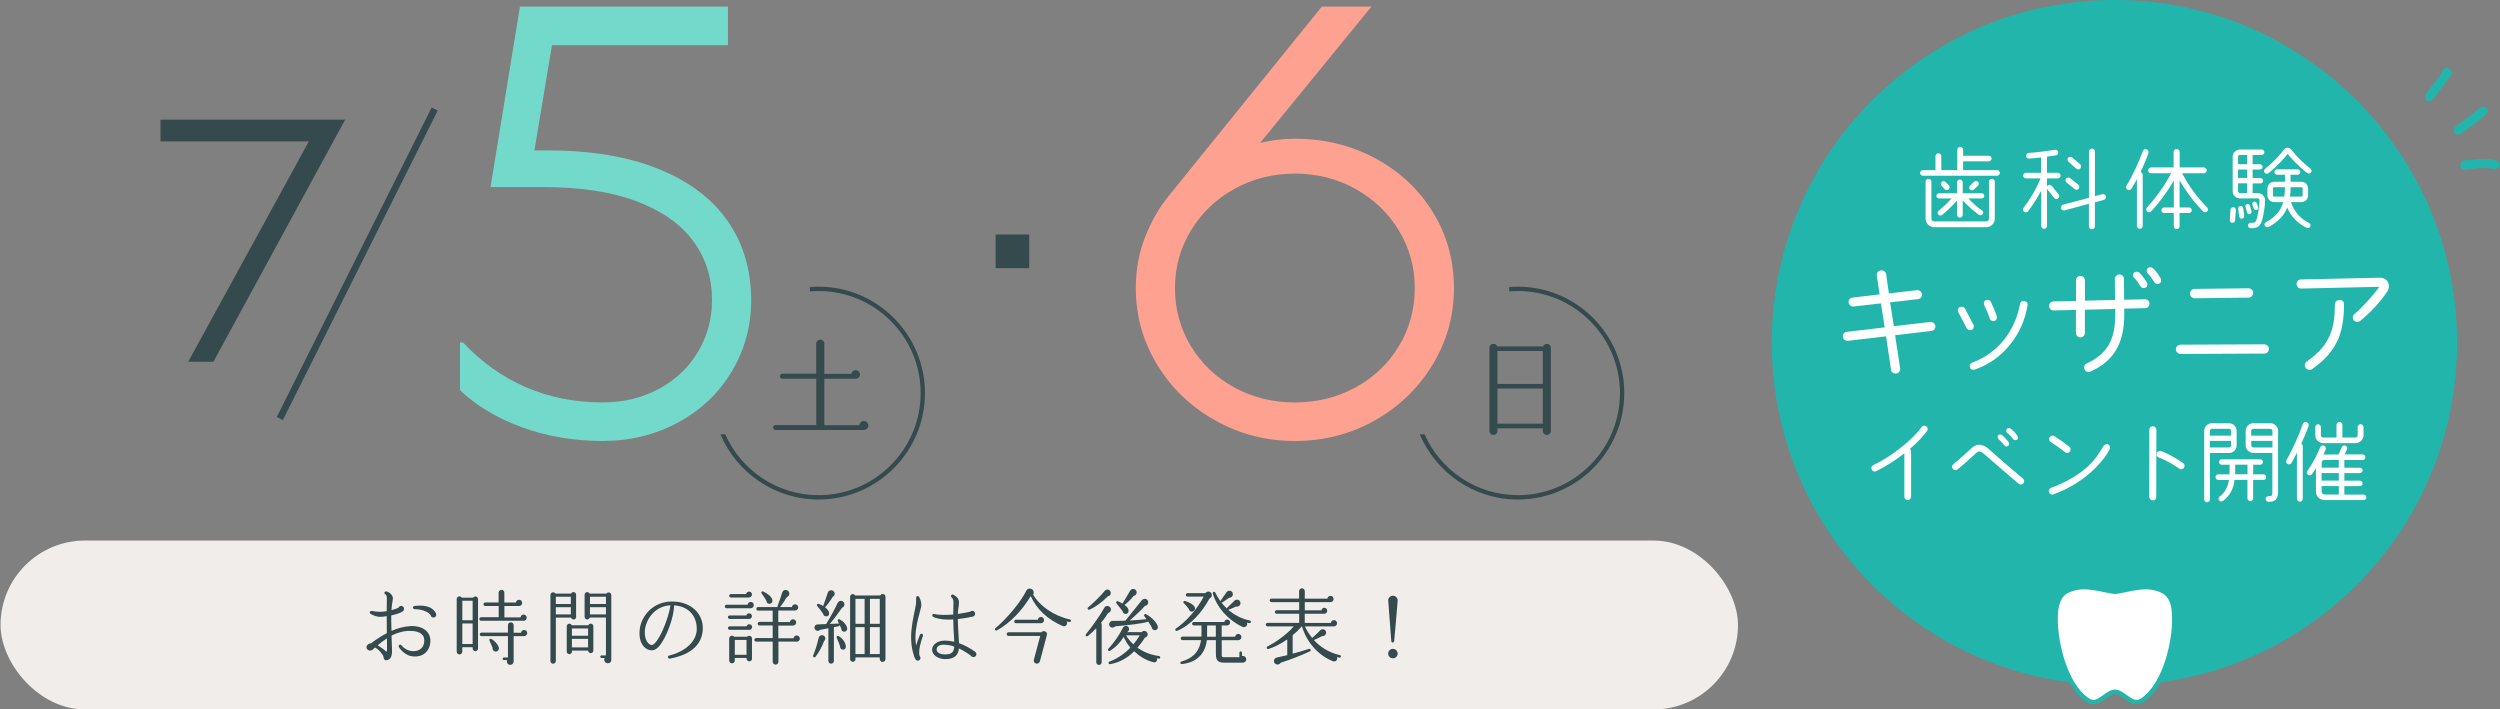 <?xml version="1.0" encoding="UTF-8"?><svg id="_レイヤー_2" xmlns="http://www.w3.org/2000/svg" viewBox="0 0 518 147"><rect x="0" y="0" width="518" height="147" fill="#808080" stroke="none"/><defs><style>.cls-1,.cls-2{fill:none;}.cls-3{fill:#21b5ab;}.cls-4{fill:#f0edea;}.cls-5{fill:#354a4c;}.cls-6{fill:#73d9ca;}.cls-7{fill:#fff;}.cls-8{fill:#ffa191;}.cls-2{stroke:#354a4c;stroke-miterlimit:10;stroke-width:1.41px;}</style></defs><g id="contents"><circle class="cls-3" cx="438.11" cy="71" r="71"/><path class="cls-7" d="M413.8,36.41h-15.38c-.32,0-.58-.26-.58-.58s.26-.58.58-.58h2.61v-2.87c0-.34.26-.61.6-.61s.61.28.61.61v2.87h3.31v-4.19c0-.33.26-.61.6-.61s.61.28.61.61v1.21h5.32c.32,0,.58.26.58.58s-.26.58-.58.58h-5.32v1.82h7.04c.32,0,.58.26.58.58s-.26.58-.58.58ZM413.32,45.29c0,.99-.8,1.79-1.79,1.79h-10.76c-.99,0-1.79-.8-1.79-1.79v-7.63c0-.33.26-.6.6-.6s.61.26.61.6v7.63c0,.34.24.58.58.58h10.76c.34,0,.58-.24.58-.58v-7.63c0-.33.28-.6.61-.6s.6.26.6.6v7.63ZM410.6,41.12h-2.77c.88.91,1.81,1.79,2.85,2.49.26.17.32.5.15.76s-.52.32-.78.15c-1.45-.99-2.74-2.31-3.37-3v2.98c0,.32-.28.6-.6.6s-.58-.28-.58-.6v-2.94c-.54.6-1.75,1.9-3.11,2.98-.24.19-.61.15-.8-.09-.19-.24-.15-.6.09-.78,1.08-.86,2.1-1.9,2.7-2.55h-2.62c-.3,0-.54-.24-.54-.54s.24-.54.54-.54h3.74v-2.25c0-.32.26-.6.58-.6s.6.28.6.6v2.25h3.93c.3,0,.54.24.54.54s-.24.54-.54.54ZM403.82,38.44c.22.22.19.58-.04.8-.22.22-.58.2-.8-.02l-.69-.73c-.22-.22-.2-.58.02-.8.22-.22.6-.2.82.02l.69.73ZM409.84,38.47l-.84.8c-.22.22-.6.2-.82-.02-.22-.22-.2-.58.02-.8l.84-.8c.22-.22.6-.2.82.02.22.22.2.58-.02.8Z"/><path class="cls-7" d="M426.39,36.96h-2.25v1.68c.19-.37.71-.47.99-.13l1.43,1.81c.21.24.15.6-.09.8-.24.21-.61.17-.82-.07l-1.51-1.92v7.67c0,.34-.26.61-.6.61s-.6-.28-.6-.61v-7.3c-.6,1.15-1.49,2.64-2.72,4.28-.19.24-.58.3-.82.11-.26-.21-.32-.58-.11-.84,2.18-2.87,3.2-5.29,3.5-6.09h-3.02c-.32,0-.58-.26-.58-.58s.26-.58.58-.58h3.13v-3.18c-.82.09-1.68.22-2.48.24-.33.02-.6-.21-.61-.54-.02-.32.22-.61.54-.63,1.82-.13,3.65-.37,5.45-.65.32-.06.62.19.67.5s-.17.6-.48.65c-.48.07-1.42.21-1.86.26v3.35h2.25c.32,0,.58.26.58.58s-.26.58-.58.58ZM435.88,41.43l-1.82.48v4.99c0,.33-.28.6-.61.6s-.63-.26-.63-.6v-4.67l-5.04,1.36c-.32.09-.65-.11-.74-.43-.09-.32.11-.69.43-.76l5.36-1.4v-9.61c0-.33.3-.6.63-.6s.61.26.61.6v9.25l1.53-.41c.32-.09.65.13.75.45s-.13.65-.45.74ZM429.87,39.18l-1.68-1.36c-.26-.2-.3-.56-.09-.82.21-.26.58-.3.84-.09l1.68,1.36c.26.21.3.58.09.84s-.6.28-.84.07ZM430.23,34.97l-1.64-1.45c-.24-.22-.28-.58-.06-.82.22-.24.6-.28.84-.07.41.35,1.14.97,1.66,1.43.24.22.24.61.02.86-.22.24-.58.28-.82.06Z"/><path class="cls-7" d="M443.54,35.68c.26.06.43.28.43.56v10.57c0,.33-.26.6-.6.6s-.6-.26-.6-.6v-9.7c-.35.67-.73,1.36-1.14,2.01-.17.28-.54.35-.82.19s-.37-.54-.21-.82c1.27-2.07,2.66-5.12,3.39-7.17.11-.32.46-.5.78-.39s.5.48.39.8c-.33.97-1.12,2.85-1.64,3.95ZM456.53,43.83c-2.33-2.29-4-4.9-4.92-6.46v5.62h1.97c.32,0,.56.26.56.58s-.24.56-.56.56h-1.97v2.75c0,.33-.26.6-.6.6s-.6-.26-.6-.6v-2.75h-2.01c-.32,0-.56-.24-.56-.56s.24-.58.56-.58h2.01v-5.58c-.84,1.47-2.46,4-4.71,6.4-.22.24-.58.24-.82.02-.24-.22-.26-.6-.04-.84,2.18-2.31,4.06-5.23,5.03-7.09h-4.19c-.32,0-.6-.26-.6-.58s.28-.63.6-.63h4.69v-3.22c0-.33.3-.61.63-.61s.63.28.63.61v3.22h5.01c.32,0,.6.32.6.63s-.28.58-.6.58h-4.52c1.4,2.57,3.13,5.03,5.21,7.09.22.22.24.6.02.82-.22.22-.61.24-.84.02Z"/><path class="cls-7" d="M463.11,45.66c-.02.32-.28.52-.6.5s-.52-.28-.5-.6l.15-2.12c.02-.32.28-.52.6-.5.32.02.54.3.52.6l-.17,2.12ZM468.57,46.01c-.43,1.1-1.15,1.28-2.23,1.28-.32,0-.56-.24-.56-.56s.24-.56.56-.56c.63,0,.91.04,1.17-.58.35-.86.67-3.16.67-4.11,0-.17-.15-.37-.32-.37h-3.65c-.86,0-1.6-.58-1.6-1.47v-7.22c0-.74.71-1.43,1.45-1.43h4.56c.32,0,.56.24.56.56s-.24.56-.56.56h-1.88v1.92h1.51c.3,0,.56.26.56.56s-.26.54-.56.54h-1.51v1.75h1.62c.3,0,.56.26.56.56s-.26.56-.56.56h-1.62v2.01h1.12c.8,0,1.47.71,1.47,1.49,0,1.15-.35,3.46-.76,4.52ZM465.62,34.02v-1.92h-1.56c-.17,0-.33.17-.33.32v1.6h1.9ZM465.62,36.87v-1.75h-1.9v1.75h1.9ZM465.62,40v-2.01h-1.9v1.66c0,.26.26.35.48.35h1.41ZM464.99,44.76c.04.28-.17.52-.45.56-.28.04-.54-.17-.58-.45l-.21-1.6c-.04-.28.19-.54.47-.58s.54.19.58.47l.19,1.6ZM466.52,43.76c.08.26-.09.52-.35.6s-.5-.07-.58-.33l-.32-1.17c-.07-.26.07-.5.33-.58s.5.07.58.33l.33,1.15ZM467.88,42.88c.09.24-.04.52-.28.61-.24.09-.52-.04-.61-.28l-.3-.8c-.09-.24.04-.52.28-.61.24-.09.52.04.61.28l.3.8ZM478.04,35.85c-1.97-1.51-3.5-3.28-4.04-3.95-.52.65-1.94,2.36-3.98,3.98-.24.19-.6.15-.8-.09-.2-.24-.15-.6.09-.8,1.47-1.17,2.85-2.55,3.98-4.06.33-.43,1.08-.41,1.4,0,1.17,1.49,2.55,2.87,4.04,4.02.24.19.3.56.11.8-.19.24-.56.28-.8.09ZM477.95,47.2c-1.88-.89-3.02-2.25-3.65-3.39-.17-.3-.28-.56-.39-.8-.61,1.54-1.81,2.92-3.85,4.02-.28.15-.63.04-.78-.24-.15-.28-.04-.61.24-.76,1.77-.95,3.02-2.22,3.57-4.15h-1.81c-.88,0-1.47-.6-1.47-1.47v-1.28c0-.88.6-1.47,1.47-1.47h2.18c0-.47-.02-.97-.02-1.45h-1.62c-.32,0-.56-.24-.56-.56s.24-.56.56-.56h4.24c.32,0,.56.24.56.56s-.24.56-.56.56h-1.47c0,.48.02.97.02,1.45h2.16c.88,0,1.47.6,1.47,1.47v1.28c0,.88-.6,1.47-1.47,1.47h-2.07c.15.48.35.93.6,1.38.54.97,1.49,2.14,3.13,2.92.28.13.39.48.26.76-.13.28-.46.39-.74.26ZM471.28,38.79c-.24,0-.33.09-.33.33v1.28c0,.24.09.34.33.34h2.03c.09-.63.13-1.28.15-1.95h-2.18ZM477.11,39.12c0-.24-.09-.33-.33-.33h-2.16c-.02.65-.04,1.3-.13,1.95h2.29c.24,0,.33-.09.33-.34v-1.28Z"/><path class="cls-7" d="M400.14,68.58l-7.47.88,1.04,6.85c.08.59-.34,1.09-.93,1.09-.54,0-.88-.26-.96-.8l-1.03-6.91-7.89.93c-.52.05-.98-.31-1.06-.83-.08-.52.31-.98.83-1.03l7.84-.93-.78-4.97-5.66.65c-.52.05-.96-.31-1.03-.83-.08-.52.31-.98.83-1.03l5.59-.65-.59-3.91c-.08-.52.31-.98.83-1.06s1.03.26,1.11.78l.57,3.98,5.82-.67c.52-.05.96.31,1.03.83.08.52-.31.98-.83,1.03l-5.77.67.78,4.94,7.55-.88c.52-.05.96.31,1.04.83.08.52-.31.98-.83,1.03Z"/><path class="cls-7" d="M408.96,67.6c0,.54-.26.8-.78.8-.34,0-.59-.15-.72-.44-.34-.72-.9-1.78-1.68-3.21-.08-.13-.1-.26-.1-.39,0-.54.26-.8.78-.8.34,0,.57.16.72.44.75,1.4,1.32,2.48,1.71,3.26.05.1.08.21.08.34ZM416.38,71.53c-1.91,2.35-4.32,4.03-7.19,5.04-.08.03-.18.05-.26.05-.54,0-.8-.26-.8-.78,0-.34.18-.59.54-.72,2.59-.96,4.76-2.48,6.49-4.63,1.73-2.15,2.87-4.66,3.39-7.5.08-.49.39-.7.91-.62.52.1.72.41.65.91-.54,3.16-1.78,5.9-3.72,8.25ZM413.75,65.76c0,.49-.23.75-.72.75-.39,0-.65-.18-.75-.54-.21-.62-.57-1.53-1.14-2.74-.05-.1-.08-.21-.08-.34,0-.49.26-.75.78-.75.34,0,.57.16.7.44.49,1.06.91,2.04,1.19,2.95.03.08.03.16.03.23Z"/><path class="cls-7" d="M444.47,63.85l-4.32.1v1.22c0,2.87-.52,5.22-1.55,7.09-1.14,2.04-2.95,3.62-5.46,4.73-.13.05-.26.08-.39.08-.52,0-.91-.41-.91-.93,0-.41.18-.7.54-.85,2.15-.96,3.7-2.3,4.66-4.03.83-1.55,1.24-3.57,1.24-6.08v-1.16l-6.29.15v4.81c0,.52-.41.93-.93.93s-.93-.41-.93-.93v-4.76l-4.63.1c-.49,0-.93-.39-.93-.91s.39-.96.91-.96l4.66-.1v-4.24c0-.52.41-.93.93-.93s.93.41.93.93v4.19l6.23-.16-.03-4.32c0-.52.44-.96.96-.96s.93.44.93.96c0,.85,0,2.3.03,4.29l4.32-.1c.52,0,.93.39.93.91s-.39.93-.91.93ZM444.94,58.93c0,.49-.26.75-.78.75-.29,0-.52-.13-.65-.36-.39-.65-.8-1.24-1.29-1.73-.16-.15-.23-.34-.23-.54,0-.49.26-.75.75-.75.23,0,.41.08.57.23.57.59,1.09,1.27,1.53,2.02.08.13.1.26.1.39ZM447.78,58.05c0,.52-.26.78-.78.78-.29,0-.49-.13-.65-.39-.44-.75-.85-1.32-1.29-1.71-.18-.15-.26-.34-.26-.57,0-.52.26-.78.78-.78.18,0,.36.08.52.21.54.47,1.06,1.16,1.58,2.07.08.13.1.26.1.39Z"/><path class="cls-7" d="M469.17,73.26l-17.35.08c-.52,0-.98-.44-.98-.96s.44-.96.96-.96l17.35-.08c.52,0,.98.44.98.96s-.44.96-.96.96ZM465.91,61.67l-11.17.13c-.52,0-.98-.44-.98-.96s.44-.98.96-.98l11.17-.13c.52,0,.98.44.98.96s-.44.98-.96.98Z"/><path class="cls-7" d="M489.05,66.49c-.18.13-.36.21-.59.21-.54,0-.96-.39-.96-.9,0-.31.13-.57.36-.75.7-.54,1.58-1.42,2.64-2.59,1.09-1.19,1.91-2.2,2.48-3.03l-16.17.36c-.52,0-.96-.41-.96-.93s.39-.96.91-.96l16.27-.36c1.22-.03,1.94.75,1.94,1.76,0,.39-.1.78-.34,1.11-1.47,2.2-3.34,4.24-5.59,6.08ZM484.61,69.95c-1.01,2.51-2.84,4.68-5.56,6.54-.16.1-.34.15-.52.15-.54,0-.98-.44-.98-.96,0-.34.13-.6.41-.78,3.65-2.51,5.41-5.33,5.74-9.57.05-.65.08-1.4.08-2.25,0-.52.44-.93.96-.93.62,0,.93.31.93.93,0,2.79-.36,5.07-1.06,6.85Z"/><path class="cls-7" d="M395.7,93.02c.19.13.28.33.28.58v9.31c0,.39-.3.71-.69.71s-.71-.32-.71-.71v-8.97c-1.9,1.47-3.85,2.7-5.84,3.69-.09.06-.21.07-.3.07-.37,0-.69-.32-.69-.69,0-.3.13-.5.39-.63,2.01-.97,3.96-2.22,5.86-3.74,1.79-1.43,3.18-2.81,4.17-4.15.13-.19.32-.28.56-.28.39,0,.69.32.69.69,0,.15-.04.28-.13.41-.91,1.21-2.1,2.44-3.59,3.72Z"/><path class="cls-7" d="M418.25,100.23c-3.29-2.81-5.66-4.86-7.09-6.12-.43-.37-.76-.56-1-.56s-.48.11-.73.35c-1.64,1.51-2.92,2.64-3.83,3.37-.13.09-.26.15-.43.15-.37,0-.71-.32-.71-.71,0-.2.09-.39.26-.52.91-.73,2.16-1.82,3.76-3.31.52-.48,1.06-.73,1.64-.73.63,0,1.28.3,1.97.91,1.97,1.77,4.32,3.8,7.06,6.11.17.13.26.32.26.54,0,.39-.32.69-.69.69-.17,0-.34-.06-.47-.17ZM416.3,91.94c0,.37-.19.56-.54.56-.21,0-.35-.07-.47-.24-.35-.47-.74-.89-1.17-1.25-.13-.13-.21-.28-.21-.45,0-.35.19-.54.54-.54.15,0,.28.04.37.13.47.39.93.88,1.36,1.45.07.09.11.2.11.33ZM418.12,90.64c0,.37-.19.56-.54.56-.21,0-.35-.07-.47-.24-.41-.56-.8-.97-1.17-1.23-.17-.11-.24-.26-.24-.47,0-.37.19-.56.58-.56.11,0,.22.04.32.11.45.32.91.8,1.42,1.49.07.09.11.2.11.33Z"/><path class="cls-7" d="M434.21,96.91c-2.36,2.38-5.25,4.23-8.69,5.51-.09.04-.17.06-.26.06-.39,0-.75-.3-.75-.69,0-.35.17-.58.5-.71,4.38-1.66,7.93-3.98,10.09-7.46l.73-1.17c.19-.3.45-.43.73-.43.37,0,.65.32.65.71,0,.11-.02.22-.07.33-.54,1.14-1.53,2.42-2.92,3.85ZM427.86,93.69c-.69-.58-1.68-1.28-2.96-2.12-.21-.13-.32-.33-.32-.6,0-.39.32-.71.71-.71.13,0,.26.04.39.11,1.32.88,2.36,1.6,3.09,2.22.17.13.26.32.26.54,0,.39-.32.73-.71.73-.17,0-.33-.06-.46-.17Z"/><path class="cls-7" d="M446.78,102.95c0,.48-.24.73-.73.73-.39,0-.73-.33-.73-.73l.02-13.91c0-.43.33-.73.73-.73s.73.33.73.73l-.02,13.91ZM451.53,97.1c-1.32-.95-2.72-1.71-4.23-2.31-.3-.13-.45-.35-.45-.67,0-.37.32-.69.71-.69.09,0,.17.02.24.04,1.53.58,3.03,1.43,4.54,2.49.21.15.3.33.3.58,0,.39-.32.69-.69.69-.17,0-.3-.04-.43-.13Z"/><path class="cls-7" d="M463.44,92.26c0,.88-.71,1.6-1.6,1.6h-3.93v9.62c0,.32-.28.6-.6.6s-.6-.28-.6-.6v-14.19c0-.89.71-1.6,1.6-1.6h3.52c.89,0,1.6.71,1.6,1.6v2.96ZM462.27,90.27v-.97c0-.24-.2-.45-.45-.45h-3.5c-.24,0-.45.21-.45.45v.97h4.39ZM462.27,91.35h-4.39v1.36h3.95c.24,0,.45-.2.45-.45v-.91ZM468.99,99.43h-2.14v3.82c0,.32-.28.6-.6.6s-.58-.28-.58-.6v-3.82h-2.66c-.24,1.79-.91,3.26-2.42,4.36-.26.19-.61.15-.8-.11-.19-.26-.13-.61.13-.8,1.17-.86,1.69-2.07,1.92-3.44h-2.21c-.32,0-.58-.26-.58-.58s.26-.58.58-.58h2.33l.02-1.99h-1.64c-.32,0-.56-.24-.56-.56s.24-.56.56-.56h7.97c.32,0,.56.24.56.56s-.24.56-.56.56h-1.45v1.99h2.14c.32,0,.56.26.56.58s-.24.58-.56.58ZM465.68,98.27v-1.99h-2.55v1.99h2.55ZM472.01,101.94c0,.6-.09,1.06-.35,1.43-.26.37-.67.52-.99.56-.22.04-.43.04-.61.04-.35,0-.63-.21-.63-.58s.28-.58.63-.58c.2,0,.33,0,.45-.02.33-.07.32-.6.32-.86v-8.08h-3.93c-.88,0-1.6-.73-1.6-1.6v-2.96c0-.88.73-1.6,1.6-1.6h3.52c.88,0,1.6.73,1.6,1.6v12.64ZM470.85,90.27v-.97c0-.24-.2-.45-.45-.45h-3.5c-.24,0-.45.21-.45.45v.97h4.39ZM470.85,92.71v-1.36h-4.39v.91c0,.24.21.45.45.45h3.95Z"/><path class="cls-7" d="M476.83,91.96c.21.09.3.3.3.54v10.85c0,.33-.26.6-.6.6s-.61-.26-.61-.6v-9.57c-.33.69-.71,1.42-1.12,2.14-.17.3-.54.39-.82.22s-.39-.52-.22-.8c1.32-2.36,2.49-4.93,3.39-7.5.11-.32.5-.48.82-.37s.48.47.37.78c-.22.65-.6,1.68-1.51,3.7ZM489.75,103.62h-8.08c-.95,0-1.81-.73-1.81-1.71v-4.91c-.26.41-.52.84-.82,1.25-.19.26-.56.34-.82.15-.26-.19-.32-.56-.13-.82,1.08-1.51,1.95-3.2,2.66-4.91.13-.3.48-.47.78-.33.3.13.48.48.35.78-.09.22-.33.78-.46,1.06.6,0,2.07-.02,3.13-.02l.67-1.51c.13-.3.46-.43.76-.3.3.13.43.48.3.78l-.45,1.02h3.72c.32,0,.56.26.56.58s-.24.58-.56.58h-3.8v1.6h3.22c.32,0,.56.24.56.56s-.24.56-.56.56h-3.22v1.56h3.22c.32,0,.56.26.56.58s-.24.56-.56.56h-3.22v1.75h3.98c.32,0,.58.26.58.58s-.26.58-.58.58ZM489.73,90.18c0,.89-.76,1.64-1.66,1.64h-6.72c-.89,0-1.62-.74-1.62-1.64v-1.68c0-.32.26-.6.58-.6s.58.28.58.6v1.68c0,.26.21.47.46.47h2.77v-2.62c0-.34.28-.61.61-.61s.61.28.61.61v2.62h2.72c.26,0,.45-.2.45-.47v-1.68c0-.32.28-.61.6-.61s.61.3.61.61v1.68ZM484.6,96.9v-1.6h-3.02c-.24-.04-.54.33-.54.56v1.04h3.56ZM484.6,99.58v-1.56h-3.56v1.56h3.56ZM484.6,102.46v-1.75h-3.56v1.19c0,.33.34.56.65.56h2.9Z"/><path class="cls-3" d="M513.26,25.25c-1.05.78-2.03,1.53-3.04,2.25-.76.54-1.34.55-1.66.02-.42-.69,0-1.16.52-1.53,1.58-1.11,3.12-2.28,4.6-3.51.48-.4,1.01-.64,1.54-.09.41.42.25,1.01-.38,1.56-.5.43-1.02.84-1.58,1.3Z"/><path class="cls-3" d="M516.19,33.05c.34.05.62.07.88.15.51.16.93.45.8,1.06-.12.57-.53.81-1.11.75-.55-.06-1.09-.14-1.64-.17-1.19-.07-2.37.07-3.54.29-.3.05-.6.11-.9.09-.53-.04-.87-.34-.89-.9-.03-.58.27-1.04.82-1.07,1.84-.11,3.66-.51,5.58-.2Z"/><path class="cls-3" d="M507,14c1.13.38,1.33.97.68,1.85-1.07,1.43-2.14,2.86-3.21,4.29-.13.18-.28.35-.44.5-.39.36-.84.47-1.26.12-.38-.32-.43-.75-.16-1.19.75-1.25,1.78-2.3,2.61-3.5.31-.45.68-.87.86-1.39.15-.41.43-.63.91-.67Z"/><path class="cls-8" d="M251.82,87.12c-5.07-2.83-9.08-6.67-12.04-11.53-2.96-4.86-4.44-10.16-4.44-15.91,0-3.8.65-7.35,1.96-10.65,1.31-3.3,2.98-6.17,5.01-8.62L273.88,1.37h10.27l-26.49,32.45-3.68-1.39c4.39-2.45,9.17-3.68,14.32-3.68,6.08,0,11.64,1.35,16.67,4.06,5.03,2.71,9,6.42,11.92,11.15,2.91,4.73,4.37,9.97,4.37,15.72s-1.48,11.05-4.44,15.91c-2.96,4.86-6.95,8.7-11.98,11.53-5.03,2.83-10.54,4.25-16.54,4.25s-11.41-1.41-16.48-4.25ZM280.85,80.28c3.8-2.07,6.8-4.92,9-8.56,2.2-3.63,3.29-7.65,3.29-12.04s-1.1-8.28-3.29-11.92c-2.2-3.63-5.2-6.51-9-8.62-3.8-2.11-7.99-3.17-12.55-3.17s-8.75,1.06-12.55,3.17c-3.8,2.11-6.8,4.99-9,8.62-2.2,3.63-3.3,7.61-3.3,11.92s1.1,8.41,3.3,12.04c2.2,3.63,5.2,6.49,9,8.56,3.8,2.07,7.99,3.11,12.55,3.11s8.75-1.03,12.55-3.11Z"/><path class="cls-5" d="M44.23,74.95h-5.23l26.01-47.51,1.07,1.86h-32.82v-4.51h38.26l-27.3,50.16Z"/><path class="cls-6" d="M108.11,88.52c-5.16-1.9-9.42-4.46-12.8-7.67v-9.89h.63c3.8,4.06,8.13,7.14,12.99,9.25,4.86,2.11,10.16,3.17,15.91,3.17,4.31,0,8.2-.93,11.66-2.79,3.46-1.86,6.17-4.41,8.11-7.67,1.94-3.25,2.92-6.82,2.92-10.71,0-4.65-1.29-8.72-3.87-12.23-2.58-3.51-6.46-6.25-11.66-8.24-5.2-1.98-11.68-2.98-19.46-2.98h-10.9L107.73,1.37h43.1v7.99h-39.93l4.06-3.55-4.82,28.9-2.92-3.55h6.21c9.04,0,16.73,1.29,23.07,3.87,6.34,2.58,11.11,6.19,14.32,10.84,3.21,4.65,4.82,10.1,4.82,16.35,0,5.32-1.33,10.23-3.99,14.7-2.66,4.48-6.36,8.01-11.09,10.58-4.73,2.58-9.97,3.87-15.72,3.87s-11.58-.95-16.73-2.85Z"/><rect class="cls-5" x="206.29" y="48.59" width="6.97" height="6.97"/><line class="cls-5" x1="90.07" y1="22.59" x2="57.98" y2="86.71"/><line class="cls-2" x1="90.07" y1="22.59" x2="57.98" y2="86.71"/><path class="cls-1" d="M150.27,90c3.29,7.41,10.72,12.6,19.34,12.6,11.66,0,21.15-9.49,21.15-21.15s-9.49-21.15-21.15-21.15c-.61,0-1.21.03-1.8.08v29.62h-17.54Z"/><path class="cls-5" d="M169.61,59.4c-.61,0-1.21.03-1.8.08v.9c.59-.05,1.19-.08,1.8-.08,11.66,0,21.15,9.49,21.15,21.15s-9.49,21.15-21.15,21.15c-8.62,0-16.05-5.19-19.34-12.6h-.99c3.35,7.92,11.2,13.5,20.32,13.5,12.16,0,22.05-9.89,22.05-22.05s-9.89-22.05-22.05-22.05Z"/><path class="cls-5" d="M178.97,89.09h-18.28c-.27,0-.51-.24-.51-.51s.24-.51.51-.51h8.44v-9.6h-7.04c-.27,0-.49-.24-.49-.51s.22-.53.49-.53h7.02v-6.24c0-.44.42-.82.87-.82.47,0,.82.38.82.82v6.27h5.62c.04-.44.44-.76.89-.76.49,0,.87.38.87.87s-.4.91-.89.91h-6.49v9.62h7.27c.04-.49.44-.87.93-.87s.93.42.93.93-.44.93-.96.93Z"/><path class="cls-1" d="M295.17,90c3.29,7.41,10.72,12.6,19.34,12.6,11.66,0,21.15-9.49,21.15-21.15s-9.49-21.15-21.15-21.15c-.61,0-1.21.03-1.8.08v29.62h-17.54Z"/><path class="cls-5" d="M314.51,59.4c-.61,0-1.21.03-1.8.08v.9c.59-.05,1.19-.08,1.8-.08,11.66,0,21.15,9.49,21.15,21.15s-9.49,21.15-21.15,21.15c-8.62,0-16.05-5.19-19.34-12.6h-.99c3.35,7.92,11.2,13.5,20.32,13.5,12.16,0,22.05-9.89,22.05-22.05s-9.89-22.05-22.05-22.05Z"/><path class="cls-5" d="M321.33,89.28c0,.47-.36.84-.82.84s-.84-.38-.84-.84v-.53h-9.4v.53c0,.47-.36.84-.82.84s-.84-.38-.84-.84v-17.22c0-.91,1.29-1.13,1.62-.29h9.51c.33-.84,1.6-.62,1.6.29v17.22ZM310.27,79.55h9.4v-6.82h-9.4v6.82ZM310.27,87.79h9.4v-7.29h-9.4v7.29Z"/><path class="cls-7" d="M450.46,126.69c-.33-3.58-2.1-4.42-4.35-4.9-1.74-.37-4.18.12-5.98.52-.6.13-1.54.28-1.89.33-.35-.05-1.28-.19-1.89-.33-1.8-.4-4.24-.89-5.98-.52-2.26.48-4.02,1.32-4.35,4.9-.48,5.2,1.66,15.24,6.64,18.43,2.15,1.38,3.74-1.78,5.58-1.78s3.43,3.16,5.58,1.78c4.98-3.2,7.12-13.23,6.64-18.43Z"/><path class="cls-3" d="M442.72,145.93c-.98,0-1.85-.64-2.59-1.18-.67-.49-1.3-.95-1.89-.95s-1.22.46-1.89.95c-1.07.78-2.39,1.75-3.93.76-5.4-3.47-7.3-13.96-6.85-18.86.38-4.05,2.63-4.86,4.71-5.3,1.72-.37,3.99.04,6.17.52.56.13,1.44.26,1.79.31.34-.05,1.22-.19,1.79-.31,2.19-.49,4.45-.89,6.17-.52,2.08.44,4.33,1.25,4.71,5.3h0c.46,4.9-1.44,15.39-6.85,18.86-.47.3-.91.42-1.34.42ZM438.24,142.89c.89,0,1.67.57,2.42,1.12,1.18.86,1.96,1.34,2.91.73,4.67-3,6.93-12.67,6.43-18.01h0c-.32-3.44-2-4.07-4-4.5-1.77-.38-4.48.23-5.79.52-.62.14-1.55.28-1.92.33-.04,0-.09,0-.13,0-.37-.05-1.3-.2-1.92-.33-1.3-.29-4.02-.9-5.79-.52-2,.42-3.68,1.05-4,4.5-.5,5.34,1.76,15.01,6.44,18.01.95.61,1.74.13,2.91-.73.75-.55,1.53-1.12,2.42-1.12Z"/><rect class="cls-4" x=".11" y="112" width="360" height="35" rx="17.5" ry="17.5"/><path class="cls-5" d="M88.19,135.23c-.65.6-1.55.87-2.6.78-1.46-.1-2.53-1.27-2.94-1.94-.1-.15-.05-.36.1-.46.15-.08.34-.05.44.1.39.54,1.29,1.16,2.29,1.21.75.03,1.39-.17,1.82-.58.39-.37.61-.93.61-1.63,0-1.65-1.63-1.99-2.99-1.99s-2.58.36-3.79.97l.03,1.1c.03.92.07,1.63.07,2.02,0,1.24-.32,1.84-1.07,1.99-.17.03-.31.02-.42-.07-.2-.14-.24-.34-.27-.53-.02-.15-.05-.31-.14-.44-.41-.61-.94-1.26-1.63-1.6l-.51.46c-.25.22-.66.25-.95.05-.29-.19-.37-.54-.24-.85.12-.27.44-.51.9-.54.85-.65,1.97-1.43,3.25-2.09-.02-1.17-.02-2.35-.02-3.52-.53.08-1.04.14-1.43.14-.63,0-1.43-.31-1.94-.63-.15-.1-.19-.31-.08-.46.07-.12.22-.17.34-.14.48.1,1.17.19,1.67.19.41,0,.92-.05,1.44-.14.02-1.85.02-1.34.03-2.67,0-.39-.1-.7-.29-.8-.12-.05-.22-.17-.22-.31.02-.17.15-.32.32-.32.46,0,1.44.68,1.44,1.39,0,.19-.03.39-.08.68-.07.39-.17.95-.22,1.82.61-.15,1.16-.34,1.48-.54.08-.2.29-.34.53-.34.34,0,.6.27.6.6,0,.15-.05.31-.15.42-.34.37-1.38.71-2.5.95-.02,1.07.02,2.14.05,3.21,1.27-.56,2.65-.95,4.06-1,1.33-.03,2.46.32,3.18,1.02.53.53.82,1.19.82,1.95,0,1.05-.34,1.92-.99,2.52ZM80.17,132.27c-.65.41-1.27.9-1.92,1.43.7.43,1.27.85,1.87,1.36.03-.1.07-.27.07-.54.02-.34-.02-1.89-.02-2.24ZM89.81,127.95c-.29,0-.53-.2-.58-.48-.66-.99-2.46-1.26-3.35-1.26-.15,0-.31-.12-.32-.29-.02-.19.12-.34.29-.36,1.6-.19,3.59-.15,4.47,1.51.2.39-.02.87-.51.87Z"/><path class="cls-5" d="M99.05,134.35c0,.31-.25.58-.56.58s-.56-.27-.56-.58v-.25h-2.14v.92c0,.32-.25.58-.58.58s-.58-.26-.58-.58v-10.88c0-.58.75-.77,1.05-.31h2.35c.31-.44,1.02-.25,1.02.31v10.22ZM95.79,128.52h2.14v-4.05h-2.14v4.05ZM95.79,133.43h2.14v-4.25h-2.14v4.25ZM108.49,128.62h-8.81c-.2,0-.36-.15-.36-.36s.15-.37.36-.37h3.65v-2.33h-2.79c-.2,0-.36-.15-.36-.36s.15-.37.36-.37h2.77v-2.02c0-.32.29-.6.61-.6s.58.27.58.6v2.04h2.41c.03-.32.29-.58.63-.58.36,0,.65.29.65.65s-.29.65-.65.65h-3.03v2.35h3.35c.03-.32.29-.58.63-.58s.65.29.65.65c0,.39-.31.65-.66.65ZM108.54,131.81h-2.11v5.24c0,.39-.31.71-.71.71-.51,0-.83-.53-.65-.99h-.65c-.15,0-.27-.12-.27-.27s.12-.27.27-.27h.83v-4.42h-5.47c-.2,0-.36-.15-.36-.36s.15-.37.36-.37h5.47v-1.55c0-.32.26-.58.58-.58s.6.25.6.58v1.58h1.53c.03-.32.29-.58.63-.58.36,0,.65.29.65.65,0,.39-.36.63-.7.63ZM102.52,134.97c-.32-.1-.53-.44-.46-.76-.14-.36-.44-1.07-.63-1.46-.14-.27.08-.49.36-.36.65.32,1.36,1.09,1.55,1.72.15.51-.26,1.04-.82.87Z"/><path class="cls-5" d="M119.39,127.82c0,.31-.25.54-.54.54-.25,0-.48-.17-.53-.39h-3.15v8.99c0,.31-.25.56-.58.56-.31,0-.54-.25-.54-.56v-13.67c0-.32.24-.56.54-.56.2,0,.41.1.49.26h3.26c.08-.19.27-.31.49-.31.29,0,.54.24.54.54v4.59ZM115.17,125.15h3.11v-1.5h-3.11v1.5ZM115.17,127.31h3.11v-1.5h-3.11v1.5ZM122.94,134.79c0,.31-.24.54-.54.54-.29,0-.54-.24-.54-.53h-3.35v.2c0,.31-.24.54-.54.54s-.54-.24-.54-.54v-5.24c0-.29.24-.54.54-.54.22,0,.42.14.51.34h3.43c.07-.2.27-.34.49-.34.31,0,.54.25.54.54v5.01ZM118.5,131.73h3.35v-1.51h-3.35v1.51ZM118.5,134.14h3.35v-1.77h-3.35v1.77ZM126.68,136.67c0,.46-.29.76-.75.76-.56,0-.9-.61-.65-1.09h-.63c-.15,0-.27-.12-.27-.27s.12-.27.27-.27h.9v-7.84h-3.35c-.07.22-.27.39-.53.39-.29,0-.54-.24-.54-.54v-4.59c0-.31.25-.54.54-.54.22,0,.41.12.49.31h3.48c.1-.14.27-.24.46-.24.31,0,.56.25.56.56v13.36ZM122.24,125.15h3.31v-1.5h-3.31v1.5ZM122.24,127.31h3.31v-1.5h-3.31v1.5Z"/><path class="cls-5" d="M138.78,136.47c-.2.03-.39-.12-.39-.32,0-.15.1-.29.25-.32,3.48-.85,5.73-3.03,5.73-5.52,0-2.84-1.84-4.71-4.71-4.88.03,2.33-1.6,6.82-3.14,8.52-.48.53-.97.8-1.44.8-.63,0-1.22-.27-1.67-.77-.49-.53-1.04-1.53-.88-3.4.25-2.92,2.8-5.95,6.66-5.95,1.92,0,3.55.56,4.73,1.63,1.09,1,1.7,2.36,1.7,3.84,0,3.35-2.36,5.54-6.83,6.37ZM133.6,130.81v.27c0,.9.24,1.68.7,2.16.24.26.51.41.76.41.41,0,1.27-.85,2.31-3.2.76-1.72,1.36-3.67,1.55-5.03-3.48.17-5.2,3.21-5.32,5.39Z"/><path class="cls-5" d="M155.55,126.03h-5.01c-.2,0-.36-.17-.36-.37s.15-.36.36-.36h4.37c.03-.32.31-.58.65-.58s.63.29.63.65-.29.66-.63.66ZM155.22,128.24h-4.03c-.2,0-.36-.15-.36-.36s.15-.36.36-.36h3.45c.07-.25.31-.44.58-.44.32,0,.58.26.58.58s-.25.58-.58.58ZM155.26,130.5h-4.06c-.2,0-.36-.15-.36-.36s.15-.36.36-.36h3.5c.05-.25.29-.44.56-.44.32,0,.58.26.58.58s-.25.58-.58.58ZM155.19,123.81h-3.74c-.2,0-.36-.15-.36-.36s.15-.36.36-.36h3.14c.05-.29.31-.51.61-.51.34,0,.61.27.61.61s-.31.61-.63.61ZM155.82,136.47c0,.31-.26.56-.56.56s-.58-.26-.58-.56v-.15h-2.43v.54c0,.32-.25.58-.58.58s-.58-.25-.58-.58v-4.57c0-.54.68-.77,1.02-.36h2.7c.34-.39,1-.17,1,.36v4.18ZM152.25,135.67h2.43v-3.08h-2.43v3.08ZM165.05,132.94h-3.76v4.18c0,.32-.27.59-.59.59s-.6-.27-.6-.59v-4.18h-3.43c-.2,0-.36-.15-.36-.36s.15-.37.36-.37h3.43v-2.62h-2.75c-.2,0-.36-.17-.36-.37s.15-.37.36-.37h2.75v-2.33h-3.04c-.2,0-.34-.17-.34-.37s.14-.37.34-.37h4.06c-.03-.07-.03-.15,0-.22.31-.76.82-2.35.94-2.77.1-.32.37-.56.73-.56.42,0,.76.34.76.77,0,.34-.22.63-.53.73-.27.51-.87,1.38-1.38,2.06h2.45c.03-.32.31-.58.65-.58.36,0,.65.27.65.63s-.31.66-.66.66h-3.47v2.4h2.41c.03-.32.31-.58.65-.58.36,0,.65.29.65.65s-.32.65-.66.65h-3.04v2.63h3.16c.03-.32.31-.58.65-.58s.65.29.65.65c0,.39-.34.65-.66.65ZM159.51,125.1c-.41.05-.71-.22-.71-.63-.25-.46-.77-1.21-.99-1.51-.2-.29.08-.51.32-.41.95.44,1.75,1.09,1.9,1.72.08.39-.08.78-.53.83Z"/><path class="cls-5" d="M170.74,132.85c-.41,1.14-1.07,2.35-1.78,3.25-.2.25-.59.02-.48-.27.51-1.22.92-2.65,1.14-3.64.14-.59.88-.82,1.26-.29.22.31.15.73-.14.95ZM174.79,130.88c-.31-.08-.51-.37-.48-.68-.14-.25-.24-.49-.34-.7,0,.12-.08.22-.2.25-.27.07-.7.14-.99.2v7c0,.31-.27.56-.58.56s-.56-.25-.56-.56v-6.77c-.41.08-1.27.25-1.72.32-.24.26-.65.27-.92.05-.48-.41-.19-1.16.39-1.17.51,0,1.38-.05,1.78-.07.8-1.24,1.96-3.43,2.38-4.37.14-.29.42-.49.78-.44.41.05.68.41.63.82-.03.29-.22.51-.48.59-.7,1.05-1.72,2.4-2.55,3.37l1.73-.08c.07,0,.14.03.19.07-.1-.22-.19-.46-.25-.59-.12-.22.12-.49.37-.36.82.44,1.38,1.09,1.55,1.75.12.48-.25.92-.75.8ZM172.55,123.64c-.36.63-1.07,1.63-1.53,2.12-.02.03-.05.05-.08.07.41.31.71.65.82,1,.1.41,0,.82-.48.88-.36.05-.7-.19-.73-.54-.36-.54-.85-1.17-1.24-1.63-.17-.2.05-.53.31-.42.03.02.46.15.94.44.25-.61.78-2.23.97-2.79.15-.48.9-.66,1.26-.19.29.39.17.87-.22,1.05ZM174.48,134.58c-.27-.08-.44-.36-.41-.65-.15-.49-.46-1.29-.7-1.77-.1-.22.1-.51.39-.36.82.44,1.44,1.34,1.5,2.12.03.53-.37.78-.78.65ZM183.46,136.57c0,.32-.25.58-.58.58s-.59-.25-.59-.58v-.36h-5.03v.36c0,.31-.25.56-.56.56s-.56-.26-.56-.56v-12.92c0-.58.75-.76,1.04-.27h5.2c.29-.51,1.09-.32,1.09.27v12.92ZM177.25,129.25h1.9v-5.17h-1.9v5.17ZM177.25,135.52h1.9v-5.58h-1.9v5.58ZM180.25,129.25h2.04v-5.17h-2.04v5.17ZM180.25,135.52h2.04v-5.58h-2.04v5.58Z"/><path class="cls-5" d="M190.45,135.14c0,.43.05.66.1.78.1.1.17.25.17.41,0,.31-.24.56-.56.56-.27,0-.41-.17-.56-.44-.15-.34-.82-1.9-.82-4.44,0-2.01.51-4.35.8-5.75.12-.54.2-.99.22-1.17.03-.41.02-.83.02-1.26,0-.17.14-.32.31-.32.14,0,.24.07.31.17.2.34.46,1,.46,1.67,0,.31-.14.83-.34,1.58-.36,1.31-.88,3.28-.88,5.1,0,.66.05,1.24.14,1.73.17-.61.43-1.36.8-2.26.07-.15.27-.24.44-.17.15.07.24.26.17.43-.61,1.67-.77,2.74-.77,3.38ZM201.72,136.16c-.22,0-.41-.1-.51-.27-.37-.29-1.31-.97-2.52-1.53-.12,1.17-.71,2.21-2.84,2.21-1.33,0-2.72-.75-2.72-1.97,0-1.04,1.17-1.87,2.58-1.87.66,0,1.33.08,2.01.24l-.05-1.02c-.07-1.04-.14-2.29-.15-3.6-.34.02-.66.03-.99.03-1.8,0-2.89-.39-3.2-.58-.15-.08-.2-.29-.12-.44.07-.14.22-.19.37-.15,1.02.27,2.8.22,3.93.12,0-.51,0-.9.02-1.26l.03-1.05c.02-.63-.14-1.05-.39-1.26-.14-.1-.17-.27-.08-.42.08-.15.29-.2.44-.12.66.37,1.17.77,1.17,1.61,0,.39-.05.73-.1,1.07-.07.36-.12.77-.14,1.31,1.26-.17,2.35-.42,2.57-.48.12-.1.26-.17.43-.17.32,0,.59.27.59.61,0,.26-.19.53-.46.58-.58.14-1.78.37-3.13.51.02,1.24.1,2.52.17,3.57l.08,1.44c1.12.39,2.24.99,3.35,1.78.15.15.25.27.25.49,0,.34-.27.61-.61.61ZM195.55,133.58c-.94,0-1.48.37-1.48,1.02,0,.7.88,1,1.7,1,1.36,0,1.89-.42,1.95-1.63-.68-.24-1.43-.39-2.18-.39Z"/><path class="cls-5" d="M221.55,128.89c-.19-.03-.36-.08-.54-.14.32.61-.22,1.22-.88.94-3.13-1.38-5.34-3.47-6.54-6.14l-.07.02c-1.65,2.79-4.15,5.51-6.97,7.05-.29.15-.56-.24-.31-.44,2.43-2.06,5.27-5.44,6.41-7.79.22-.48.8-.54,1.19-.29.36.24.46.75.22,1.1,1.36,2.35,4.23,4.39,7.62,5.15.15.03.25.17.22.32-.03.15-.19.24-.34.2ZM215.45,137.05c-.08.32-.46.53-.78.44-.32-.09-.54-.44-.46-.77l1.33-4.96h-6.58c-.2,0-.37-.19-.37-.39s.17-.37.37-.37h6.82c.41-.48,1.33-.15,1.14.56l-1.46,5.49ZM215.71,129.13h-5.2c-.2,0-.36-.15-.36-.36s.15-.36.36-.36h4.54c.03-.32.29-.58.63-.58.36,0,.65.29.65.65s-.29.65-.61.65Z"/><path class="cls-5" d="M229.61,126.99c-.41.7-.9,1.36-1.48,2.06.08.1.14.22.14.36v7.79c0,.31-.25.58-.56.58s-.56-.27-.56-.58v-7.02c-.61.63-1.33,1.27-1.77,1.62-.24.19-.58-.15-.37-.39,1.24-1.51,3.08-4.1,3.81-5.49.29-.54,1.12-.46,1.33.14.14.44-.1.83-.53.95ZM229.53,123.57c-1.16,1.19-2.52,2.19-3.79,2.75-.29.12-.53-.25-.29-.46,1.39-1.19,2.65-2.45,3.45-3.43.37-.46,1.14-.34,1.24.32.07.41-.2.77-.61.82ZM240.1,136.47l-.41-.05c.19.53-.2.94-.76.78-1.65-.44-2.87-1.26-3.93-2.26-1.19,1.24-2.99,2.36-5,2.67-.32.05-.42-.41-.12-.53,1.58-.56,3.25-1.72,4.33-2.89-.56-.68-1.1-1.55-1.38-2.21-.85,1.34-1.75,2.18-2.86,2.89-.24.15-.54-.2-.34-.42,1.14-1.21,2.23-2.77,3.04-4.37.27-.53,1.02-.54,1.24.05.15.41-.12.75-.42.85h3.06c.34-.42,1.04-.31,1.21.24.14.44-.12.8-.54.9-.39.66-.99,1.44-1.55,2.09,1.12.78,2.58,1.46,4.49,1.72.15.02.25.15.24.31-.02.15-.15.26-.31.24ZM239.25,130.57c-.32,0-.59-.27-.61-.6-.2-.37-.48-.8-.73-1.17-1.07.39-4.13.73-6.8.97-.25.29-.76.37-1.05.12-.54-.48-.12-1.26.51-1.24.46.02,1.99-.02,2.62-.05l3.35-4.18c.48-.6,1.31-.37,1.38.32.03.41-.27.77-.68.8-.87.95-2.09,2.12-3.18,3.03,1.02-.05,2.19-.14,3.5-.27-.12-.15-.34-.46-.44-.61-.19-.22.05-.58.34-.43,1.14.6,2.24,1.73,2.43,2.53.1.39-.15.8-.63.78ZM234.9,123.47c-.53.68-1.29,1.41-1.89,1.87.56.41.78.75.83,1.09.05.39-.14.73-.54.78-.36.03-.66-.22-.7-.58-.25-.34-.99-1.27-1.26-1.6-.2-.24.03-.56.29-.46.24.08.65.31.94.48.42-.66,1.22-1.97,1.58-2.63.32-.6,1.24-.49,1.36.2.07.41-.2.78-.61.85ZM233.32,131.64c.31.56.9,1.31,1.51,1.87.49-.58.95-1.21,1.34-1.87h-2.86Z"/><path class="cls-5" d="M250.61,124.01c-1.51,2.8-3.88,5.54-6.71,6.7-.32.14-.54-.29-.25-.48,2.12-1.43,4.39-3.96,5.75-6.61h-3.33c-.2,0-.36-.15-.36-.36s.15-.36.36-.36h3.69c.34-.51,1.14-.41,1.31.2.1.37-.08.77-.44.9ZM257.43,137.3h-3.77c-1.26,0-1.73-.41-1.73-1.8v-2.86h-1.87c-.43,3.47-2.81,4.71-5.18,4.96-.36.03-.43-.44-.08-.54,1.87-.51,3.64-1.63,4.05-4.42h-3.84c-.2,0-.36-.15-.36-.36s.15-.37.36-.37h3.93c.03-.71,0-1.63,0-2.31h-1.58c-.2,0-.36-.15-.36-.36s.15-.36.36-.36h6.32c.05-.29.29-.51.59-.51.34,0,.61.25.61.6,0,.37-.29.63-.65.63h-1.1v2.33h2.79c.03-.32.32-.58.65-.58.36,0,.65.29.65.65s-.31.65-.65.65h-3.43v3.11c0,.29.08.41.46.41h3.2v-.92c0-.15.12-.27.27-.27s.27.12.27.27v.68c.44-.1.88.22.88.68s-.37.7-.77.7ZM247.11,126.71c-.39.1-.7-.14-.78-.53-.22-.34-.78-.97-1.02-1.17-.25-.22-.07-.56.24-.48.85.24,1.73.73,1.99,1.24.19.36-.02.83-.42.93ZM251.92,131.93v-2.33h-1.8c0,.68,0,1.61-.02,2.33h1.82ZM258.9,129.13c-.17-.03-.36-.07-.53-.12.24.61-.39,1.14-.99.85-3.11-1.51-5.29-4.13-6.09-6.9-.08-.32.36-.51.51-.19.22.49.68,1.27,1.05,1.78l1.26-1.8c.44-.63,1.34-.36,1.34.37,0,.42-.34.73-.75.73-.36.25-1.12.78-1.43.97-.05.03-.12.03-.19.03.32.41.7.82,1.14,1.24,0-.07.03-.14.08-.19l1.51-1.46c.44-.42,1.22-.12,1.22.53,0,.49-.48.83-.94.71-.49.24-1.16.53-1.58.68,1.1.95,2.57,1.82,4.45,2.21.15.03.25.17.22.32-.03.15-.17.25-.32.22Z"/><path class="cls-5" d="M277.52,136.27c-.17-.03-.34-.07-.51-.12.25.6-.32,1.05-.85.85-3.33-1.33-5.59-4.37-6.39-7.22h-.03c-.63.71-1.29,1.33-1.9,1.84v3.82c.97-.25,2.11-.58,3.37-.99.34-.1.53.36.2.51-1.82.85-4.08,1.73-6.05,2.35-.2.36-.66.49-1.02.29-.63-.36-.44-1.22.22-1.36.61-.14,1.51-.34,2.16-.49v-3.26c-1.43,1-2.98,1.72-3.89,1.97-.37.1-.53-.34-.2-.51,1.36-.7,3.77-2.24,5.44-4.16h-5.44c-.2,0-.36-.15-.36-.36s.15-.37.36-.37h6.56v-1.89h-4.67c-.2,0-.36-.15-.36-.36s.15-.37.36-.37h4.67v-1.68h-5.75c-.2,0-.36-.15-.36-.36s.15-.37.36-.37h5.73v-1.55c0-.32.27-.58.59-.58s.59.25.59.58v1.56h4.69c.03-.32.29-.58.63-.58.36,0,.65.29.65.65s-.29.65-.63.65h-5.34v1.7h3.45c.05-.29.29-.53.59-.53.34,0,.61.27.61.61,0,.37-.27.63-.61.63h-4.05v1.9h5.42c.03-.32.31-.58.65-.58s.63.29.63.65-.29.65-.65.65h-6.02c.29.66.85,1.58,1.51,2.4.43-.36,1.17-1.05,1.63-1.55.39-.42,1.09-.32,1.24.27.12.49-.29.95-.78.88-.61.34-1.46.71-1.73.83,1.16,1.27,2.91,2.57,5.39,3.13.15.03.24.17.2.32-.03.15-.17.24-.32.2Z"/><path class="cls-5" d="M288.86,132.83c-.03.41-.56.41-.59,0-.2-2.74-.39-5.35-.63-8.4-.03-.53.44-1,.97-1,.59,0,1.02.54.99,1.02-.27,3.11-.46,5.64-.73,8.38ZM288.6,136.4c-.54,0-.97-.44-.97-.97s.42-.99.97-.99.99.44.99.99-.44.97-.99.97Z"/><rect class="cls-1" y="0" width="518" height="147"/></g></svg>